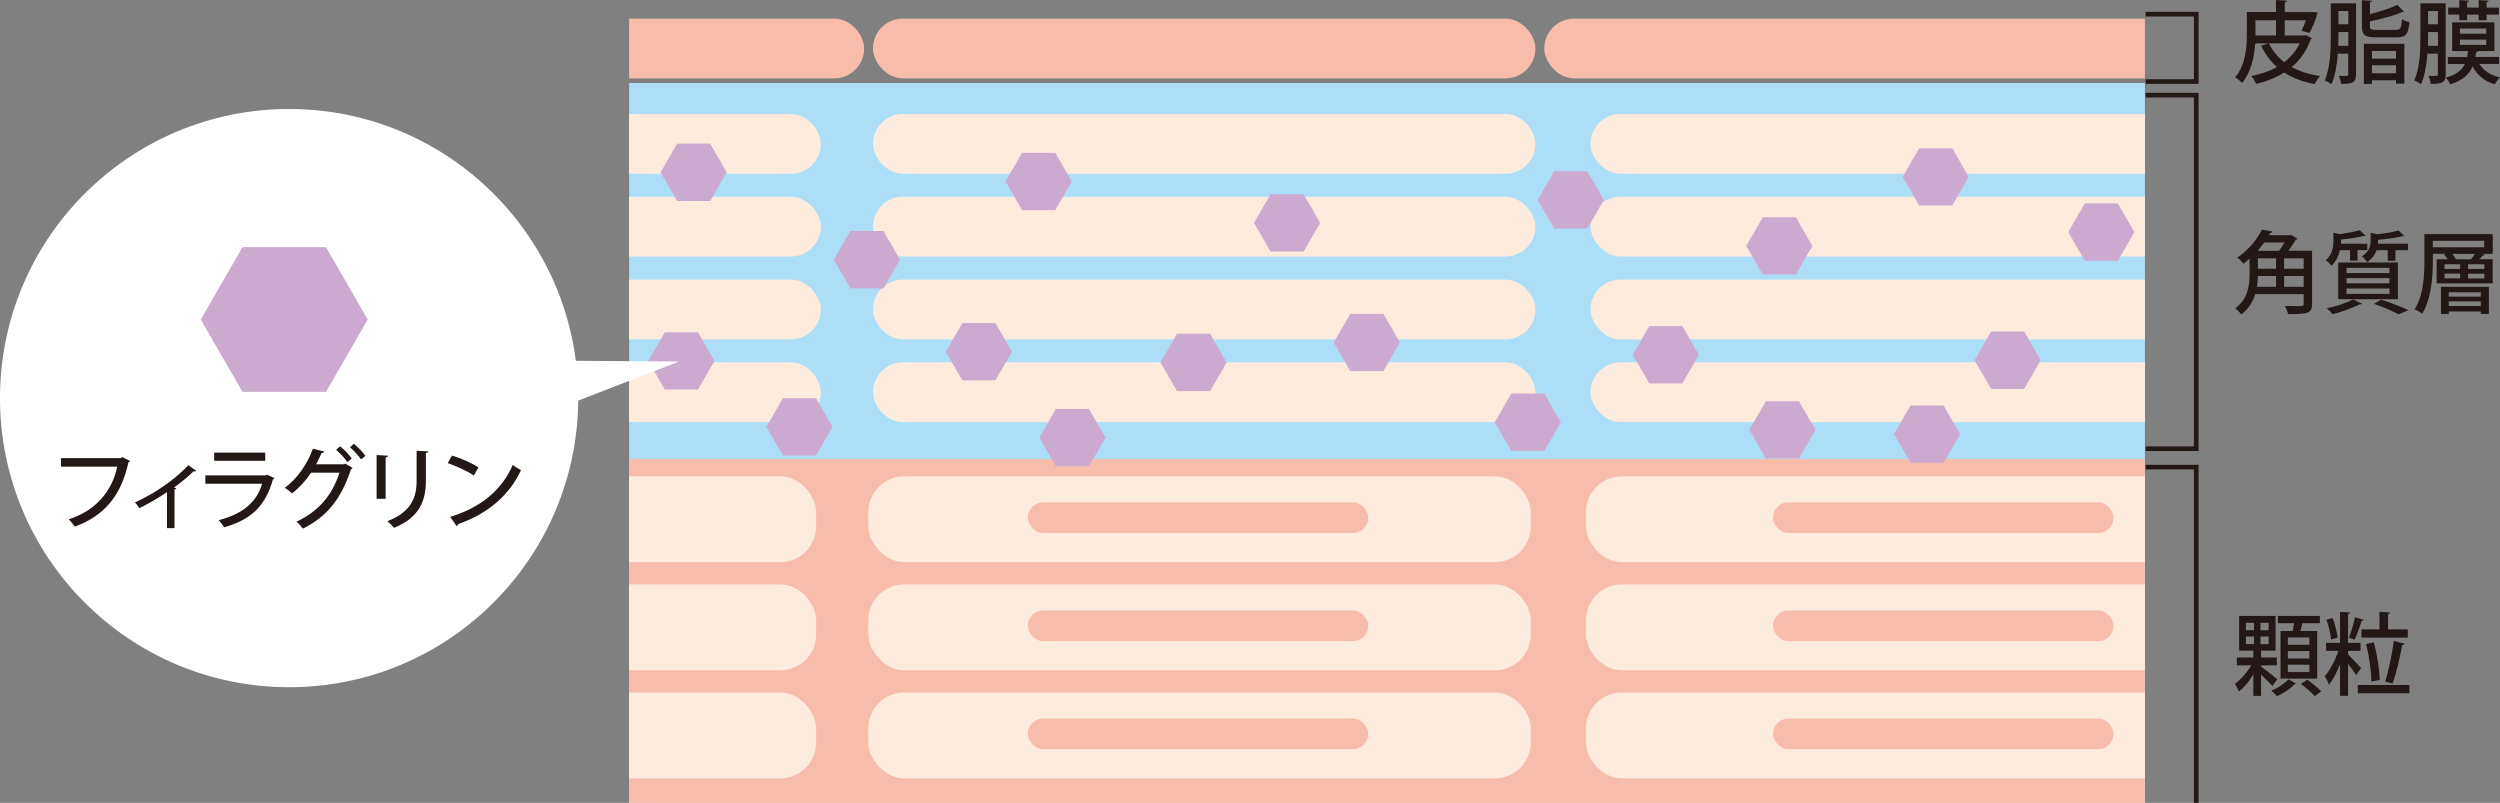 <?xml version="1.0" encoding="UTF-8"?><svg id="a" xmlns="http://www.w3.org/2000/svg" xmlns:xlink="http://www.w3.org/1999/xlink" viewBox="0 0 306.89 98.56"><rect x="0" y="0" width="306.89" height="98.56" fill="#808080" stroke="none"/><defs><clipPath id="b"><rect x="77.23" y="1.15" width="186.07" height="97.41" style="fill:none; stroke-width:0px;"/></clipPath></defs><circle cx="35.49" cy="48.87" r="35.49" style="fill:#fff; stroke-width:0px;"/><polygon points="40.02 30.34 29.77 30.34 24.64 39.22 29.77 48.1 40.02 48.1 45.14 39.22 40.02 30.34" style="fill:#ccaacf; stroke-width:0px;"/><g style="clip-path:url(#b);"><rect x="77.23" y="10.19" width="186.07" height="88.38" style="fill:#addef8; stroke-width:0px;"/><rect x="77.23" y="56.35" width="186.07" height="42.22" style="fill:#f7bdaa; stroke-width:0px;"/><rect x="107.16" y="2.28" width="81.32" height="7.34" rx="3.67" ry="3.67" style="fill:#f7bdaa; stroke-width:0px;"/><rect x="24.76" y="2.28" width="81.32" height="7.34" rx="3.67" ry="3.67" style="fill:#f7bdaa; stroke-width:0px;"/><rect x="189.57" y="2.28" width="81.32" height="7.34" rx="3.67" ry="3.67" style="fill:#f7bdaa; stroke-width:0px;"/><rect x="107.16" y="13.99" width="81.32" height="7.34" rx="3.67" ry="3.67" style="fill:#fdebde; stroke-width:0px;"/><rect x="19.44" y="13.99" width="81.32" height="7.34" rx="3.67" ry="3.67" style="fill:#fdebde; stroke-width:0px;"/><rect x="195.25" y="13.99" width="81.32" height="7.34" rx="3.67" ry="3.67" style="fill:#fdebde; stroke-width:0px;"/><rect x="107.16" y="24.15" width="81.32" height="7.34" rx="3.67" ry="3.67" style="fill:#fdebde; stroke-width:0px;"/><rect x="19.44" y="24.15" width="81.32" height="7.34" rx="3.67" ry="3.67" style="fill:#fdebde; stroke-width:0px;"/><rect x="195.25" y="24.15" width="81.32" height="7.34" rx="3.67" ry="3.67" style="fill:#fdebde; stroke-width:0px;"/><rect x="107.16" y="34.32" width="81.32" height="7.34" rx="3.67" ry="3.67" style="fill:#fdebde; stroke-width:0px;"/><rect x="19.44" y="34.32" width="81.32" height="7.34" rx="3.67" ry="3.67" style="fill:#fdebde; stroke-width:0px;"/><rect x="195.25" y="34.32" width="81.32" height="7.34" rx="3.67" ry="3.67" style="fill:#fdebde; stroke-width:0px;"/><rect x="107.16" y="44.48" width="81.32" height="7.34" rx="3.67" ry="3.67" style="fill:#fdebde; stroke-width:0px;"/><rect x="19.44" y="44.48" width="81.32" height="7.34" rx="3.67" ry="3.67" style="fill:#fdebde; stroke-width:0px;"/><rect x="195.25" y="44.48" width="81.32" height="7.34" rx="3.67" ry="3.67" style="fill:#fdebde; stroke-width:0px;"/><rect x="106.59" y="58.47" width="81.32" height="10.54" rx="4.4" ry="4.4" style="fill:#fdebde; stroke-width:0px;"/><rect x="18.87" y="58.47" width="81.32" height="10.54" rx="4.4" ry="4.4" style="fill:#fdebde; stroke-width:0px;"/><rect x="194.68" y="58.47" width="81.32" height="10.54" rx="4.4" ry="4.4" style="fill:#fdebde; stroke-width:0px;"/><rect x="126.17" y="61.67" width="41.79" height="3.76" rx="1.88" ry="1.88" style="fill:#f7bdaa; stroke-width:0px;"/><rect x="217.65" y="61.67" width="41.79" height="3.76" rx="1.88" ry="1.88" style="fill:#f7bdaa; stroke-width:0px;"/><rect x="106.59" y="71.74" width="81.32" height="10.54" rx="4.4" ry="4.4" style="fill:#fdebde; stroke-width:0px;"/><rect x="18.87" y="71.74" width="81.32" height="10.54" rx="4.4" ry="4.4" style="fill:#fdebde; stroke-width:0px;"/><rect x="194.68" y="71.74" width="81.32" height="10.54" rx="4.4" ry="4.4" style="fill:#fdebde; stroke-width:0px;"/><rect x="126.17" y="74.94" width="41.79" height="3.76" rx="1.88" ry="1.88" style="fill:#f7bdaa; stroke-width:0px;"/><rect x="217.65" y="74.94" width="41.79" height="3.76" rx="1.88" ry="1.88" style="fill:#f7bdaa; stroke-width:0px;"/><rect x="106.59" y="85.01" width="81.32" height="10.54" rx="4.4" ry="4.4" style="fill:#fdebde; stroke-width:0px;"/><rect x="18.87" y="85.01" width="81.32" height="10.54" rx="4.4" ry="4.4" style="fill:#fdebde; stroke-width:0px;"/><rect x="194.68" y="85.01" width="81.32" height="10.54" rx="4.4" ry="4.4" style="fill:#fdebde; stroke-width:0px;"/><rect x="126.17" y="88.21" width="41.79" height="3.76" rx="1.88" ry="1.88" style="fill:#f7bdaa; stroke-width:0px;"/><rect x="217.65" y="88.21" width="41.79" height="3.76" rx="1.88" ry="1.88" style="fill:#f7bdaa; stroke-width:0px;"/><polygon points="85.68 40.79 81.61 40.79 79.58 44.3 81.61 47.82 85.68 47.82 87.71 44.3 85.68 40.79" style="fill:#ccaacf; stroke-width:0px;"/><polygon points="108.45 28.36 104.39 28.36 102.36 31.88 104.39 35.4 108.45 35.4 110.48 31.88 108.45 28.36" style="fill:#ccaacf; stroke-width:0px;"/><polygon points="100.17 48.88 96.11 48.88 94.08 52.4 96.11 55.92 100.17 55.92 102.2 52.4 100.17 48.88" style="fill:#ccaacf; stroke-width:0px;"/><polygon points="122.19 39.66 118.13 39.66 116.1 43.17 118.13 46.69 122.19 46.69 124.23 43.17 122.19 39.66" style="fill:#ccaacf; stroke-width:0px;"/><polygon points="129.54 18.76 125.47 18.76 123.44 22.28 125.47 25.8 129.54 25.8 131.57 22.28 129.54 18.76" style="fill:#ccaacf; stroke-width:0px;"/><polygon points="239.65 18.2 235.59 18.2 233.56 21.71 235.59 25.23 239.65 25.23 241.68 21.71 239.65 18.2" style="fill:#ccaacf; stroke-width:0px;"/><polygon points="160.03 23.84 155.97 23.84 153.94 27.36 155.97 30.88 160.03 30.88 162.06 27.36 160.03 23.84" style="fill:#ccaacf; stroke-width:0px;"/><polygon points="220.45 26.67 216.39 26.67 214.36 30.19 216.39 33.7 220.45 33.7 222.48 30.19 220.45 26.67" style="fill:#ccaacf; stroke-width:0px;"/><polygon points="87.18 17.63 83.12 17.63 81.09 21.15 83.12 24.67 87.18 24.67 89.21 21.15 87.18 17.63" style="fill:#ccaacf; stroke-width:0px;"/><polygon points="259.98 24.97 255.92 24.97 253.89 28.49 255.92 32.01 259.98 32.01 262.01 28.49 259.98 24.97" style="fill:#ccaacf; stroke-width:0px;"/><polygon points="148.55 40.97 144.48 40.97 142.45 44.49 144.48 48.01 148.55 48.01 150.58 44.49 148.55 40.97" style="fill:#ccaacf; stroke-width:0px;"/><polygon points="133.68 50.2 129.61 50.2 127.58 53.71 129.61 57.23 133.68 57.23 135.71 53.71 133.68 50.2" style="fill:#ccaacf; stroke-width:0px;"/><polygon points="169.82 38.53 165.76 38.53 163.72 42.04 165.76 45.56 169.82 45.56 171.85 42.04 169.82 38.53" style="fill:#ccaacf; stroke-width:0px;"/><polygon points="189.58 48.31 185.52 48.31 183.49 51.83 185.52 55.35 189.58 55.35 191.61 51.83 189.58 48.31" style="fill:#ccaacf; stroke-width:0px;"/><polygon points="206.52 40.03 202.46 40.03 200.43 43.55 202.46 47.07 206.52 47.07 208.55 43.55 206.52 40.03" style="fill:#ccaacf; stroke-width:0px;"/><polygon points="194.85 21.02 190.79 21.02 188.76 24.54 190.79 28.06 194.85 28.06 196.88 24.54 194.85 21.02" style="fill:#ccaacf; stroke-width:0px;"/><polygon points="220.83 49.26 216.77 49.26 214.74 52.77 216.77 56.29 220.83 56.29 222.86 52.77 220.83 49.26" style="fill:#ccaacf; stroke-width:0px;"/><polygon points="238.59 49.77 234.53 49.77 232.5 53.29 234.53 56.81 238.59 56.81 240.62 53.29 238.59 49.77" style="fill:#ccaacf; stroke-width:0px;"/><polygon points="248.48 40.7 244.42 40.7 242.39 44.22 244.42 47.74 248.48 47.74 250.51 44.22 248.48 40.7" style="fill:#ccaacf; stroke-width:0px;"/></g><polyline points="263.39 11.68 269.6 11.68 269.6 55.08 263.39 55.08" style="fill:none; stroke:#231815; stroke-miterlimit:10; stroke-width:.57px;"/><polyline points="263.39 1.74 269.6 1.74 269.6 10.01 263.39 10.01" style="fill:none; stroke:#231815; stroke-miterlimit:10; stroke-width:.57px;"/><polyline points="263.39 57.34 269.6 57.34 269.6 98.56" style="fill:none; stroke:#231815; stroke-miterlimit:10; stroke-width:.57px;"/><path d="M15.96,56.59c-.03.07-.1.12-.19.15-.91,4.15-2.98,6.58-6.59,7.91-.17-.27-.52-.68-.74-.9,3.37-1.1,5.33-3.49,5.95-6.46h-6.9v-1.05h7.31l.2-.13.96.47Z" style="fill:#231815; stroke-width:0px;"/><path d="M24.08,57.79c-.04.05-.11.09-.19.09-.04,0-.09-.01-.13-.02-.7.69-1.6,1.41-2.39,1.99.13.04.22.08.28.1-.03.07-.11.13-.23.14v4.74h-.92v-4.42c-.86.6-2.33,1.46-3.4,1.97-.12-.2-.36-.54-.54-.7,3.17-1.44,5.43-3.36,6.56-4.57l.97.68Z" style="fill:#231815; stroke-width:0px;"/><path d="M33.7,58.7c-.04.07-.1.11-.19.14-.95,3.34-2.71,4.96-6.01,5.89-.13-.26-.44-.65-.66-.88,2.87-.7,4.72-2.23,5.33-4.47h-6.96v-1.02h7.43l.13-.09.94.43ZM32.56,56.57h-6.27v-1.01h6.27v1.01Z" style="fill:#231815; stroke-width:0px;"/><path d="M43.28,57.44c-.03.08-.13.13-.2.18-1.23,3.72-2.99,5.81-5.89,7.27-.19-.25-.5-.62-.8-.84,2.71-1.3,4.38-3.21,5.28-6.03h-3.48c-.59.91-1.41,1.82-2.34,2.55-.21-.21-.59-.51-.89-.69,1.47-1.06,2.75-2.86,3.45-4.8l1.41.35c-.04.12-.19.18-.34.18-.2.44-.46.98-.67,1.38h3.41l.17-.08.89.53ZM41.75,54.79c.51.38,1.1,1.04,1.43,1.49l-.53.45c-.31-.46-.92-1.12-1.39-1.5l.48-.44ZM43.44,54.48c.5.4,1.1,1.02,1.42,1.48l-.54.43c-.29-.43-.88-1.08-1.36-1.49l.48-.43Z" style="fill:#231815; stroke-width:0px;"/><path d="M46.23,61.23v-5.37l1.41.08c-.01.1-.11.19-.3.21v5.08h-1.11ZM52.57,55.4c-.01.11-.1.19-.29.21v3.47c0,2.32-.78,4.47-3.91,5.71-.18-.21-.57-.63-.83-.81,2.97-1.12,3.6-2.97,3.6-4.9v-3.75l1.42.08Z" style="fill:#231815; stroke-width:0px;"/><path d="M55.48,55.92c1.12.34,2.44.92,3.25,1.46l-.57.99c-.79-.55-2.1-1.13-3.19-1.52l.52-.94ZM55.27,63.45c3.8-1.17,6.37-3.34,7.67-6.38.32.25.69.46,1.01.64-1.36,3-4.03,5.36-7.71,6.62-.01.11-.09.22-.18.26l-.79-1.14Z" style="fill:#231815; stroke-width:0px;"/><polyline points="64.13 44.24 83.35 44.38 64.8 51.57" style="fill:#fff; stroke-width:0px;"/><path d="M283.07,4.31l.73.39c-.02.07-.09.12-.15.15-.51,1.41-1.31,2.52-2.33,3.38.97.53,2.13.9,3.49,1.11-.23.23-.53.68-.67.98-1.47-.27-2.72-.75-3.74-1.42-1.02.64-2.18,1.1-3.43,1.4-.11-.27-.41-.75-.62-.96,1.16-.24,2.22-.6,3.16-1.11-.8-.71-1.44-1.58-1.94-2.63l.89-.27h-1.62c-.11,1.62-.5,3.54-1.62,4.86-.17-.21-.61-.57-.84-.7,1.3-1.52,1.43-3.71,1.43-5.3V1.47h3.58V0l1.34.08c-.01.09-.09.15-.26.19v1.21h3.37s.67.04.67.04c-.22.89-.73,2.02-1.02,2.53l-.96-.27c.17-.34.36-.81.53-1.29h-2.59v1.86h2.42l.19-.03ZM276.87,2.49v1.86h2.52v-1.86h-2.52ZM278.53,5.32c.43.91,1.06,1.69,1.87,2.31.8-.61,1.45-1.36,1.9-2.31h-3.77Z" style="fill:#231815; stroke-width:0px;"/><path d="M289.22.41v8.72c0,1.01-.43,1.17-1.84,1.17-.02-.26-.14-.73-.28-.99.22.01.43.01.61.01.5,0,.55,0,.55-.19v-2.54h-1.28c-.1,1.32-.32,2.71-.78,3.75-.19-.15-.59-.38-.83-.47.7-1.56.75-3.8.75-5.43V.41h3.09ZM287.06,4.43c0,.36,0,.77-.02,1.19h1.23v-1.68h-1.21v.5ZM288.27,1.36h-1.21v1.62h1.21v-1.62ZM290.93,3.21c0,.39.12.46.84.46h2.32c.59,0,.69-.19.77-1.32.22.17.64.31.92.37-.15,1.5-.46,1.87-1.62,1.87h-2.47c-1.39,0-1.75-.29-1.75-1.38V.02l1.24.08c-.02.09-.09.14-.25.17v1.46c1.25-.31,2.55-.73,3.36-1.14l.81.85s-.07.04-.24.04c-.97.44-2.52.85-3.93,1.14v.59ZM290.18,10.31v-4.93h4.97v4.88h-1.03v-.41h-2.95v.45h-.99ZM294.12,6.25h-2.95v.94h2.95v-.94ZM291.17,8.99h2.95v-.98h-2.95v.98Z" style="fill:#231815; stroke-width:0px;"/><path d="M300.22.41v8.72c0,1.01-.43,1.17-1.84,1.17-.02-.26-.14-.73-.28-.99.22.01.43.01.61.01.5,0,.55,0,.55-.19v-2.54h-1.28c-.1,1.32-.32,2.71-.78,3.75-.19-.15-.59-.38-.83-.47.7-1.56.75-3.8.75-5.43V.41h3.09ZM298.06,4.43c0,.36,0,.77-.02,1.19h1.23v-1.68h-1.21v.5ZM299.27,1.36h-1.21v1.62h1.21v-1.62ZM306.79,7.85h-2.44c.51.81,1.38,1.4,2.54,1.65-.21.2-.5.57-.63.84-1.28-.36-2.17-1.12-2.74-2.18-.41.95-1.17,1.71-2.74,2.19-.1-.25-.35-.63-.56-.81,1.33-.36,2-.94,2.35-1.68h-2.08v-.86h2.37c.04-.23.08-.47.11-.73h-1.95v-3.53h5.18v3.53h-2.01c-.02.07-.1.12-.23.14-.03.2-.05.4-.1.58h2.93v.86ZM301.89,2.48v-.69h-1.36v-.86h1.36V.01l1.21.08c-.01.09-.09.14-.25.17v.67h1.42V.01l1.23.08c-.01.09-.08.14-.25.17v.67h1.5v.86h-1.5v.69h-.98v-.69h-1.42v.69h-.96ZM301.97,3.5v.64h3.23v-.64h-3.23ZM301.97,4.86v.65h3.23v-.65h-3.23Z" style="fill:#231815; stroke-width:0px;"/><path d="M283.82,30.79v6.52c0,1.19-.6,1.25-2.95,1.25-.04-.29-.24-.74-.38-1.01.46.02.95.03,1.32.03.96,0,.98,0,.98-.3v-1.17h-5.95c-.29.92-.8,1.82-1.71,2.49-.14-.21-.52-.59-.74-.75,1.59-1.18,1.76-2.86,1.76-4.25v-1.85c-.24.21-.5.42-.77.62-.15-.24-.51-.59-.75-.75,1.47-.99,2.49-2.32,3.03-3.43l1.3.22c-.03.1-.11.17-.26.17l-.17.29h2.53l.17-.04.8.48c-.03.06-.12.11-.2.12-.23.4-.57.89-.92,1.35h2.92ZM279.4,33.88h-2.23c-.01.42-.04.87-.12,1.33h2.35v-1.33ZM279.76,30.79c.24-.31.48-.68.68-1.03h-2.49c-.24.34-.51.69-.81,1.03h2.62ZM277.17,31.71v1.28h2.23v-1.28h-2.23ZM282.79,32.99v-1.28h-2.4v1.28h2.4ZM280.39,35.21h2.4v-1.33h-2.4v1.33Z" style="fill:#231815; stroke-width:0px;"/><path d="M288.45,30.71h-1.21c-.14.65-.44,1.35-1.04,1.91-.14-.2-.47-.53-.7-.66.81-.73.94-1.63.94-2.35v-1.06l.73.19c.92-.12,1.91-.3,2.5-.48l.72.67s-.08.04-.13.04c-.02,0-.06,0-.09-.01-.69.19-1.79.35-2.79.44,0,.41,0,.43-.01.52h3.23v.79h-1.2v1.28h-.92v-1.28ZM289.96,37.29s-.1.08-.19.08c-.03,0-.07,0-.1-.01-.87.45-2.21.92-3.32,1.21-.17-.2-.51-.55-.72-.73,1.12-.23,2.45-.65,3.24-1.09l1.09.54ZM287.03,36.73v-4.51h7.33v4.51h-7.33ZM288.05,32.88v.64h5.27v-.64h-5.27ZM288.05,34.14v.64h5.27v-.64h-5.27ZM288.05,35.42v.65h5.27v-.65h-5.27ZM293.11,30.71h-1.36c-.19.52-.54,1.06-1.18,1.47-.11-.22-.43-.56-.64-.7.91-.58,1.08-1.28,1.08-1.9v-1.01l.79.19c.98-.11,2-.27,2.63-.47l.71.67s-.05.03-.22.03c-.74.2-1.92.35-3,.45,0,.34,0,.37-.01.48h3.69v.79h-1.54v1.3h-.95v-1.3ZM294.44,38.58c-.66-.36-1.84-.87-3.01-1.28l.86-.52c1.2.4,2.55.91,3.36,1.3l-1.2.5Z" style="fill:#231815; stroke-width:0px;"/><path d="M306,28.74v2.42h-1.25l.28.11c-.03.07-.13.1-.25.1-.12.13-.29.3-.45.46h1.66v2.96h-6.88v-2.96h1.36c-.12-.21-.3-.42-.46-.58l.19-.09h-1.55v.84c0,1.9-.17,4.7-1.32,6.51-.2-.18-.66-.44-.92-.54,1.11-1.73,1.2-4.19,1.2-5.97v-3.26h8.41ZM304.95,30.35v-.79h-6.31v.79h6.31ZM299.64,38.55v-3.34h5.88v3.33h-.99v-.31h-3.93v.32h-.96ZM300.08,32.44v.57h1.92v-.57h-1.92ZM300.08,33.59v.58h1.92v-.58h-1.92ZM304.53,35.88h-3.93v.53h3.93v-.53ZM300.6,37.56h3.93v-.56h-3.93v.56ZM301.03,31.16c.19.22.35.46.43.67h1.86c.17-.2.35-.44.51-.67h-2.79ZM304.97,33.01v-.57h-2v.57h2ZM304.97,34.18v-.58h-2v.58h2Z" style="fill:#231815; stroke-width:0px;"/><path d="M277.56,81.84c.55.38,1.71,1.29,1.99,1.54l-.6.83c-.29-.34-.87-.91-1.39-1.39v2.6h-.95v-2.65c-.51.86-1.13,1.65-1.78,2.13-.1-.29-.32-.7-.48-.97.74-.51,1.5-1.38,2-2.26h-1.76v-.96h2.02v-.84h-1.74v-4.26h4.47v4.26h-1.78v.84h1.94v.96h-1.94v.17ZM275.7,76.45v.91h.99v-.91h-.99ZM275.7,78.13v.93h.99v-.93h-.99ZM278.49,77.36v-.91h-1v.91h1ZM278.49,79.07v-.93h-1v.93h1ZM281.85,83.92s-.1.08-.2.09c-.43.48-1.35,1.11-2.13,1.45-.17-.2-.47-.5-.7-.67.78-.32,1.67-.91,2.11-1.4l.92.53ZM279.94,77.46h1.5c.07-.31.13-.65.18-.96h-1.99v-.89h5.15v.89h-2.15c-.07.29-.15.64-.25.96h2.07v5.84h-4.5v-5.84ZM283.49,79.15v-.9h-2.64v.9h2.64ZM283.49,80.83v-.91h-2.64v.91h2.64ZM283.49,82.5v-.91h-2.64v.91h2.64ZM284.14,85.45c-.36-.42-1.1-1.06-1.69-1.5l.78-.51c.58.41,1.34,1.02,1.72,1.43l-.8.57Z" style="fill:#231815; stroke-width:0px;"/><path d="M288.24,80.34c.4.37,1.36,1.41,1.6,1.68l-.62.85c-.21-.34-.61-.9-.98-1.39v3.93h-.99v-3.86c-.39.97-.87,1.9-1.35,2.51-.1-.32-.34-.76-.52-1.05.63-.73,1.29-1.99,1.67-3.11h-1.51v-.98h1.71v-3.81l1.24.08c-.01.09-.09.14-.25.18v3.55h1.53v.98h-1.53v.44ZM286.34,75.88c.31.76.55,1.75.61,2.41l-.81.21c-.03-.65-.26-1.66-.56-2.43l.77-.19ZM290.16,76.09c-.03.08-.12.12-.26.12-.2.69-.56,1.69-.86,2.32-.19-.07-.5-.19-.69-.24.26-.67.58-1.75.74-2.51l1.08.31ZM289.43,84.09h6.34v1.01h-6.34v-1.01ZM289.88,77.26h2.21v-2.16l1.31.08c-.01.1-.08.15-.25.19v1.89h2.42v1.01h-5.69v-1.01ZM291.39,78.85c.42,1.47.7,3.34.74,4.61l-1.03.21c0-1.24-.27-3.15-.65-4.6l.95-.22ZM292.81,83.65c.4-1.3.84-3.41,1.04-4.96l1.34.32c-.04.1-.14.15-.31.17-.24,1.46-.75,3.49-1.17,4.74l-.91-.26Z" style="fill:#231815; stroke-width:0px;"/></svg>